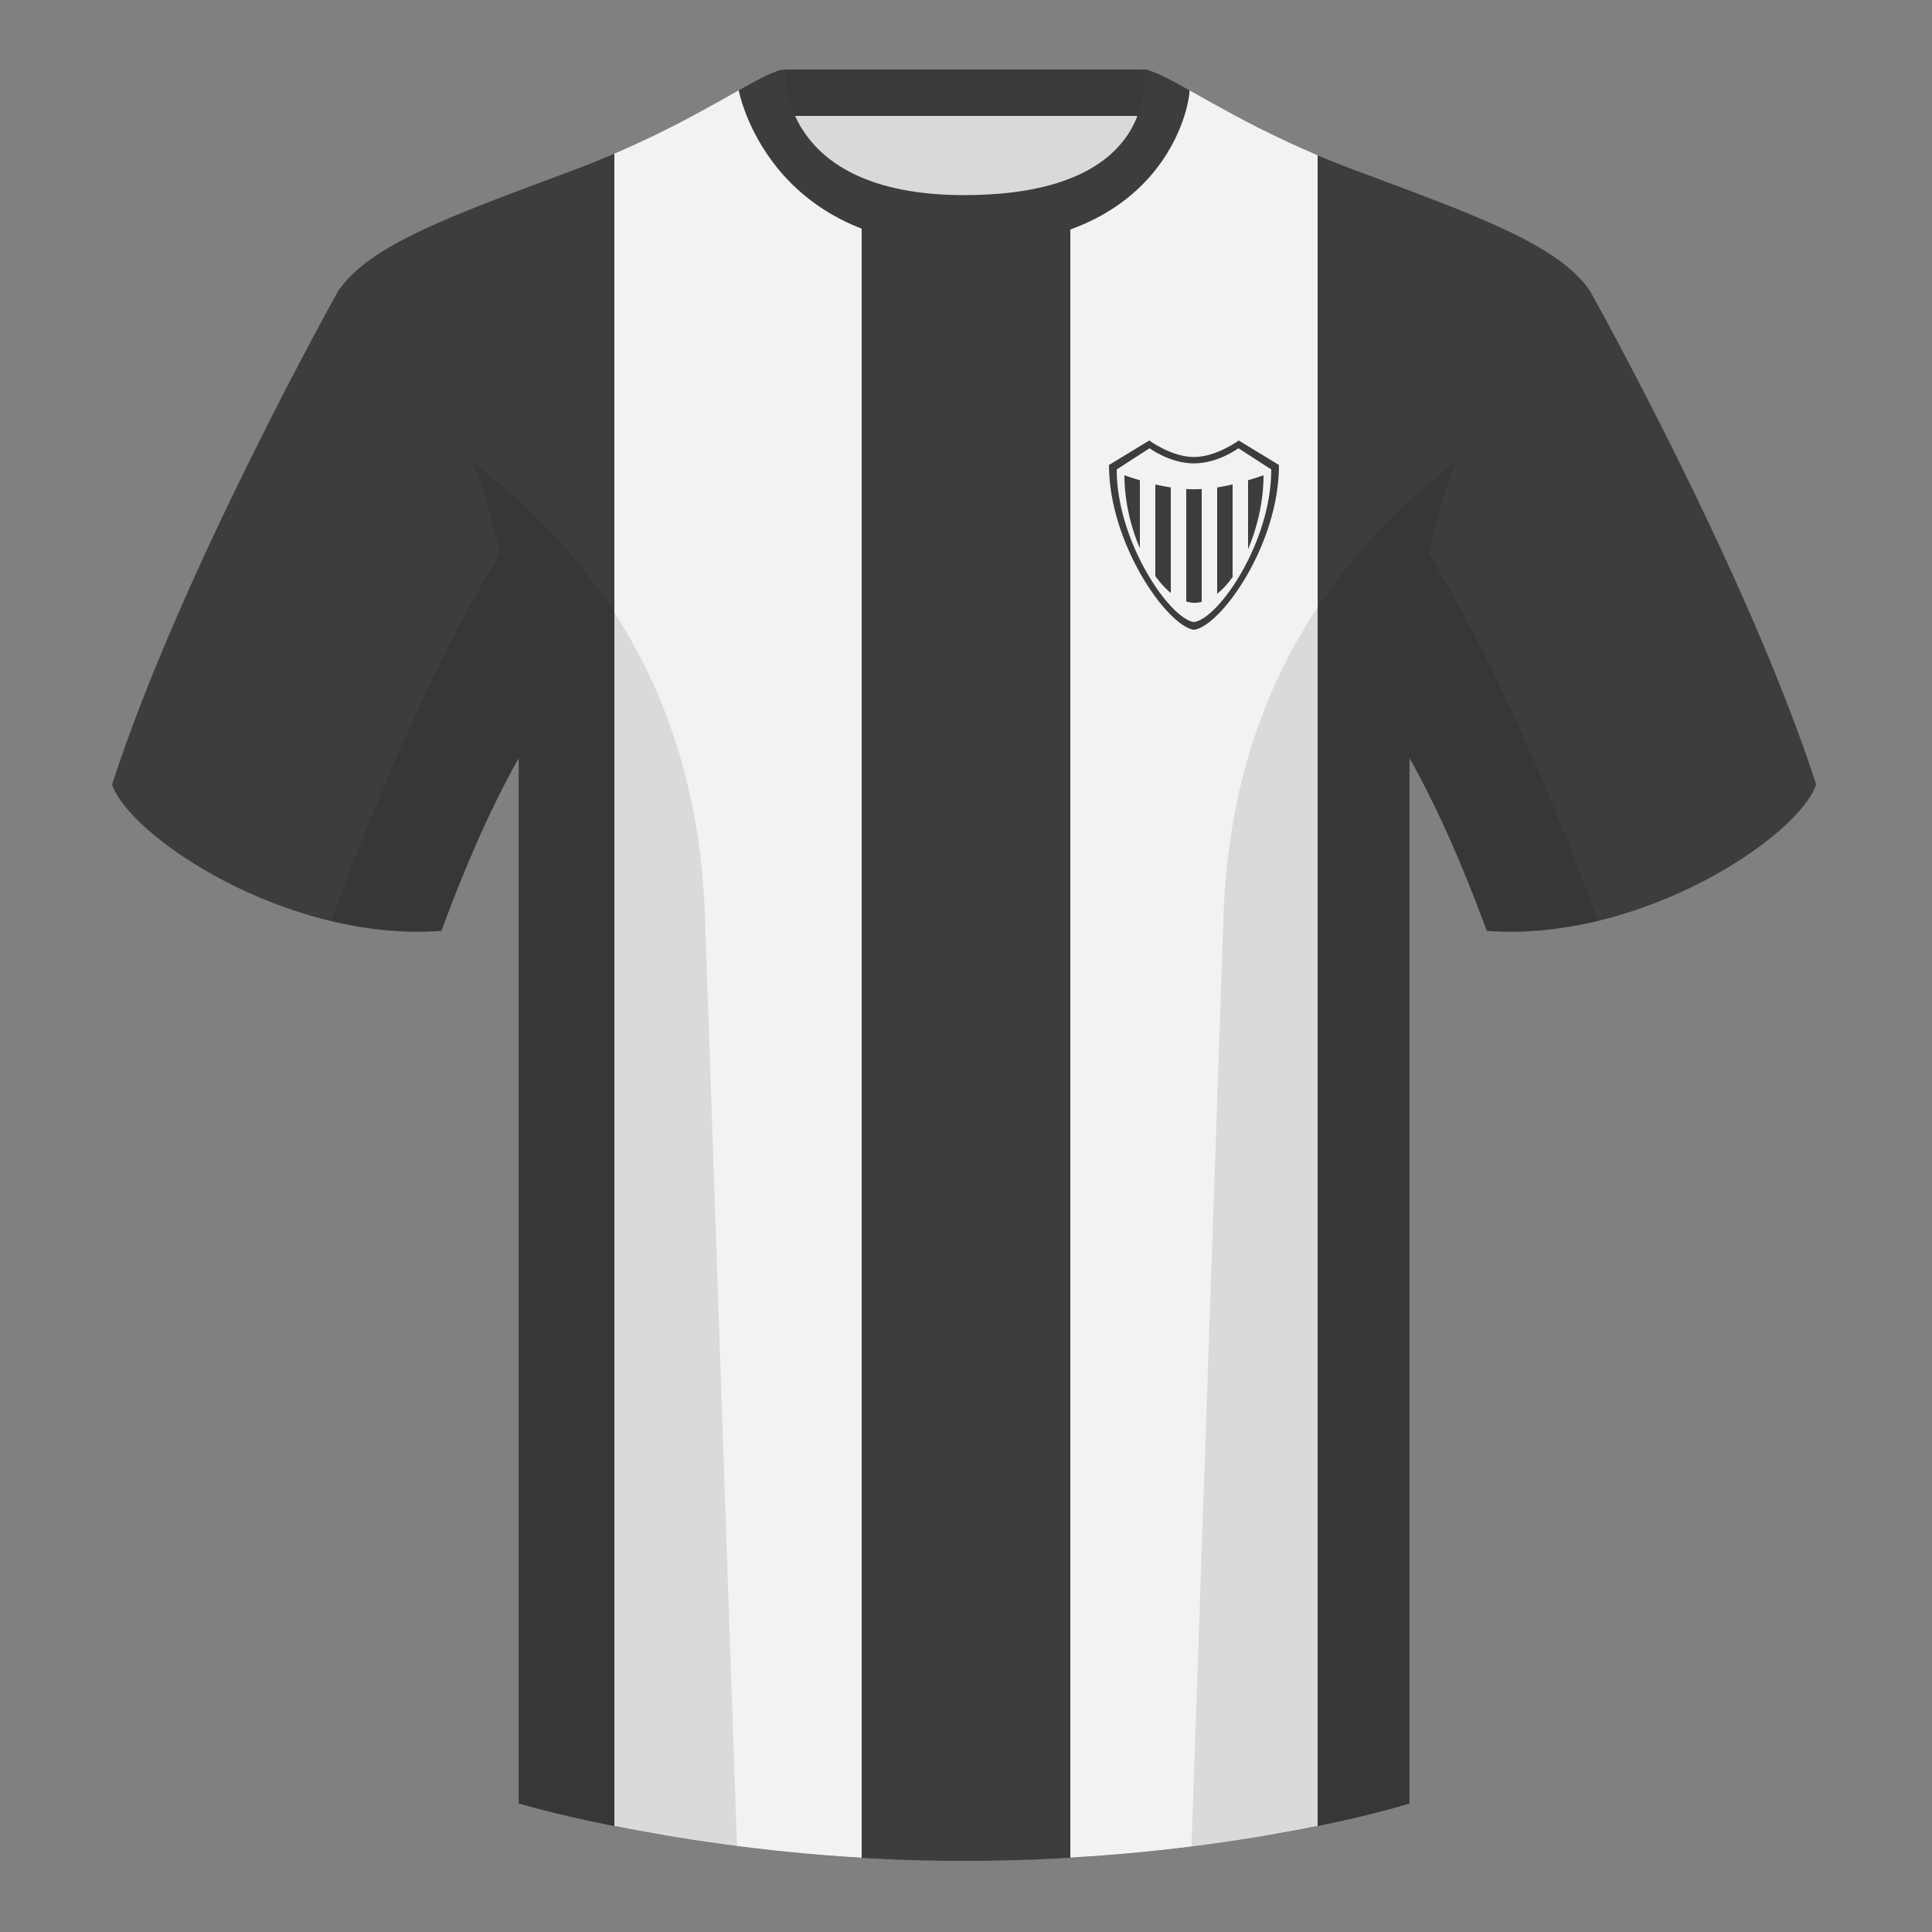 <?xml version="1.0" encoding="utf-8"?><svg width="500" height="500" viewBox="0 0 500 500" fill="none" xmlns="http://www.w3.org/2000/svg"><rect x="0" y="0" width="500" height="500" fill="#808080" stroke="none"/><path fill-rule="evenodd" clip-rule="evenodd" d="M203.003 109.223h93.644V21.928h-93.644v87.295z" fill="#D9D9D9"/><path fill-rule="evenodd" clip-rule="evenodd" d="M203 30h94V18h-94v12z" fill="#393939"/><path fill-rule="evenodd" clip-rule="evenodd" d="M87.547 75.258S46.785 148.06 29 203.03c4.445 13.375 45.208 40.86 85.232 37.885 13.34-36.4 24.46-52 24.46-52S141.655 93.83 87.547 75.26zm323.925 0s40.763 72.801 58.548 127.771c-4.445 13.375-45.208 40.86-85.232 37.885-13.34-36.4-24.46-52-24.46-52s-2.963-95.085 51.144-113.655z" fill="#3D3D3D"/><path fill-rule="evenodd" clip-rule="evenodd" d="M249.513 57.706c-50.081 0-47.798-39.47-48.742-39.14-7.516 2.618-24.133 14.936-52.439 25.495-31.873 11.885-52.626 19.315-60.782 31.2 11.115 8.915 46.694 28.97 46.694 120.345v271.14s49.658 14.855 114.885 14.855c68.929 0 115.649-14.855 115.649-14.855v-271.14c0-91.375 35.579-111.43 46.699-120.345-8.157-11.885-28.91-19.315-60.783-31.2-28.359-10.577-44.981-22.92-52.478-25.509-.927-.32 4.178 39.154-48.703 39.154z" fill="#3D3D3D"/><path fill-rule="evenodd" clip-rule="evenodd" d="M277 52.64c23.414-10.627 20.497-34.37 21.217-34.123 6.598 2.28 20.265 12.116 42.783 21.652v432.383c-15.28 3.129-37.264 6.653-64 8.207V52.64zm-54 428.151c-26.04-1.533-48.291-5.071-64-8.216V39.754c21.893-9.386 35.254-18.95 41.772-21.221.731-.255-.474 23.373 22.228 34.035V480.79z" fill="#F2F2F2"/><path fill-rule="evenodd" clip-rule="evenodd" d="M307.852 23.345C302.08 20.105 298.124 18 295.844 18c0 0 5.882 32.495-46.335 32.495-48.52 0-46.335-32.495-46.335-32.495-2.28 0-6.236 2.105-12.003 5.345 0 0 7.368 40.38 58.403 40.38 51.478 0 58.278-35.895 58.278-40.38z" fill="#3D3D3D"/><path fill-rule="evenodd" clip-rule="evenodd" d="M413.584 238.323c-9.287 2.238-19.064 3.316-28.797 2.592-8.198-22.369-15.558-36.883-20.013-44.748v270.577s-21.102 6.71-55.866 11.111l-.544-.06c1.88-54.795 5.722-166.47 8.276-240.705 2.055-59.755 31.085-95.29 60.099-117.44-2.675 6.781-5.072 14.606-6.999 23.667 7.354 11.852 24.435 42.069 43.83 94.964l.014.042zM190.717 477.795c-34.248-4.401-56.476-11.051-56.476-11.051V196.172c-4.456 7.867-11.814 22.379-20.01 44.743-9.633.716-19.309-.332-28.51-2.523a.557.557 0 01.02-.097c19.376-52.848 36.305-83.066 43.609-94.944-1.929-9.075-4.328-16.912-7.006-23.701 29.014 22.15 58.043 57.685 60.099 117.44 2.554 74.235 6.395 185.91 8.276 240.705h-.002z" fill="#000" fill-opacity=".1"/><path fill-rule="evenodd" clip-rule="evenodd" d="M309 163c-7-1-22-22.403-22-42.659L297.421 114s5.79 4.273 11.579 4.273c5.789 0 11.579-4.273 11.579-4.273L331 120.341C331 140.957 316 162 309 163z" fill="#3D3D3D"/><path fill-rule="evenodd" clip-rule="evenodd" d="M309 161c-6.364-.918-20-20.898-20-39.5l8.5-5.5s5.237 3.924 11.5 3.924S320.5 116 320.5 116l8.5 5.5c0 18.933-13.636 38.582-20 39.5z" fill="#F2F2F2"/><path d="M295 124.292a101.819 101.819 0 01-4-1.292c0 6.443 1.547 13.181 4 18.876v-17.584zm8 29.17c-1.401-1.142-2.748-2.628-4-4.376v-23.719c1.373.323 2.701.583 4 .781v27.314zm8 2.299a7.336 7.336 0 01-2 .237 7.657 7.657 0 01-2-.32v-29.116c1.337.07 2.663.07 4 0v29.199zm8-6.418c-1.252 1.74-2.599 3.208-4 4.319v-27.514a50.59 50.59 0 004-.782v23.977zm4-25.051c1.282-.384 2.612-.814 4-1.292 0 6.558-1.547 13.386-4 19.118v-17.826z" fill="#3D3D3D"/></svg>